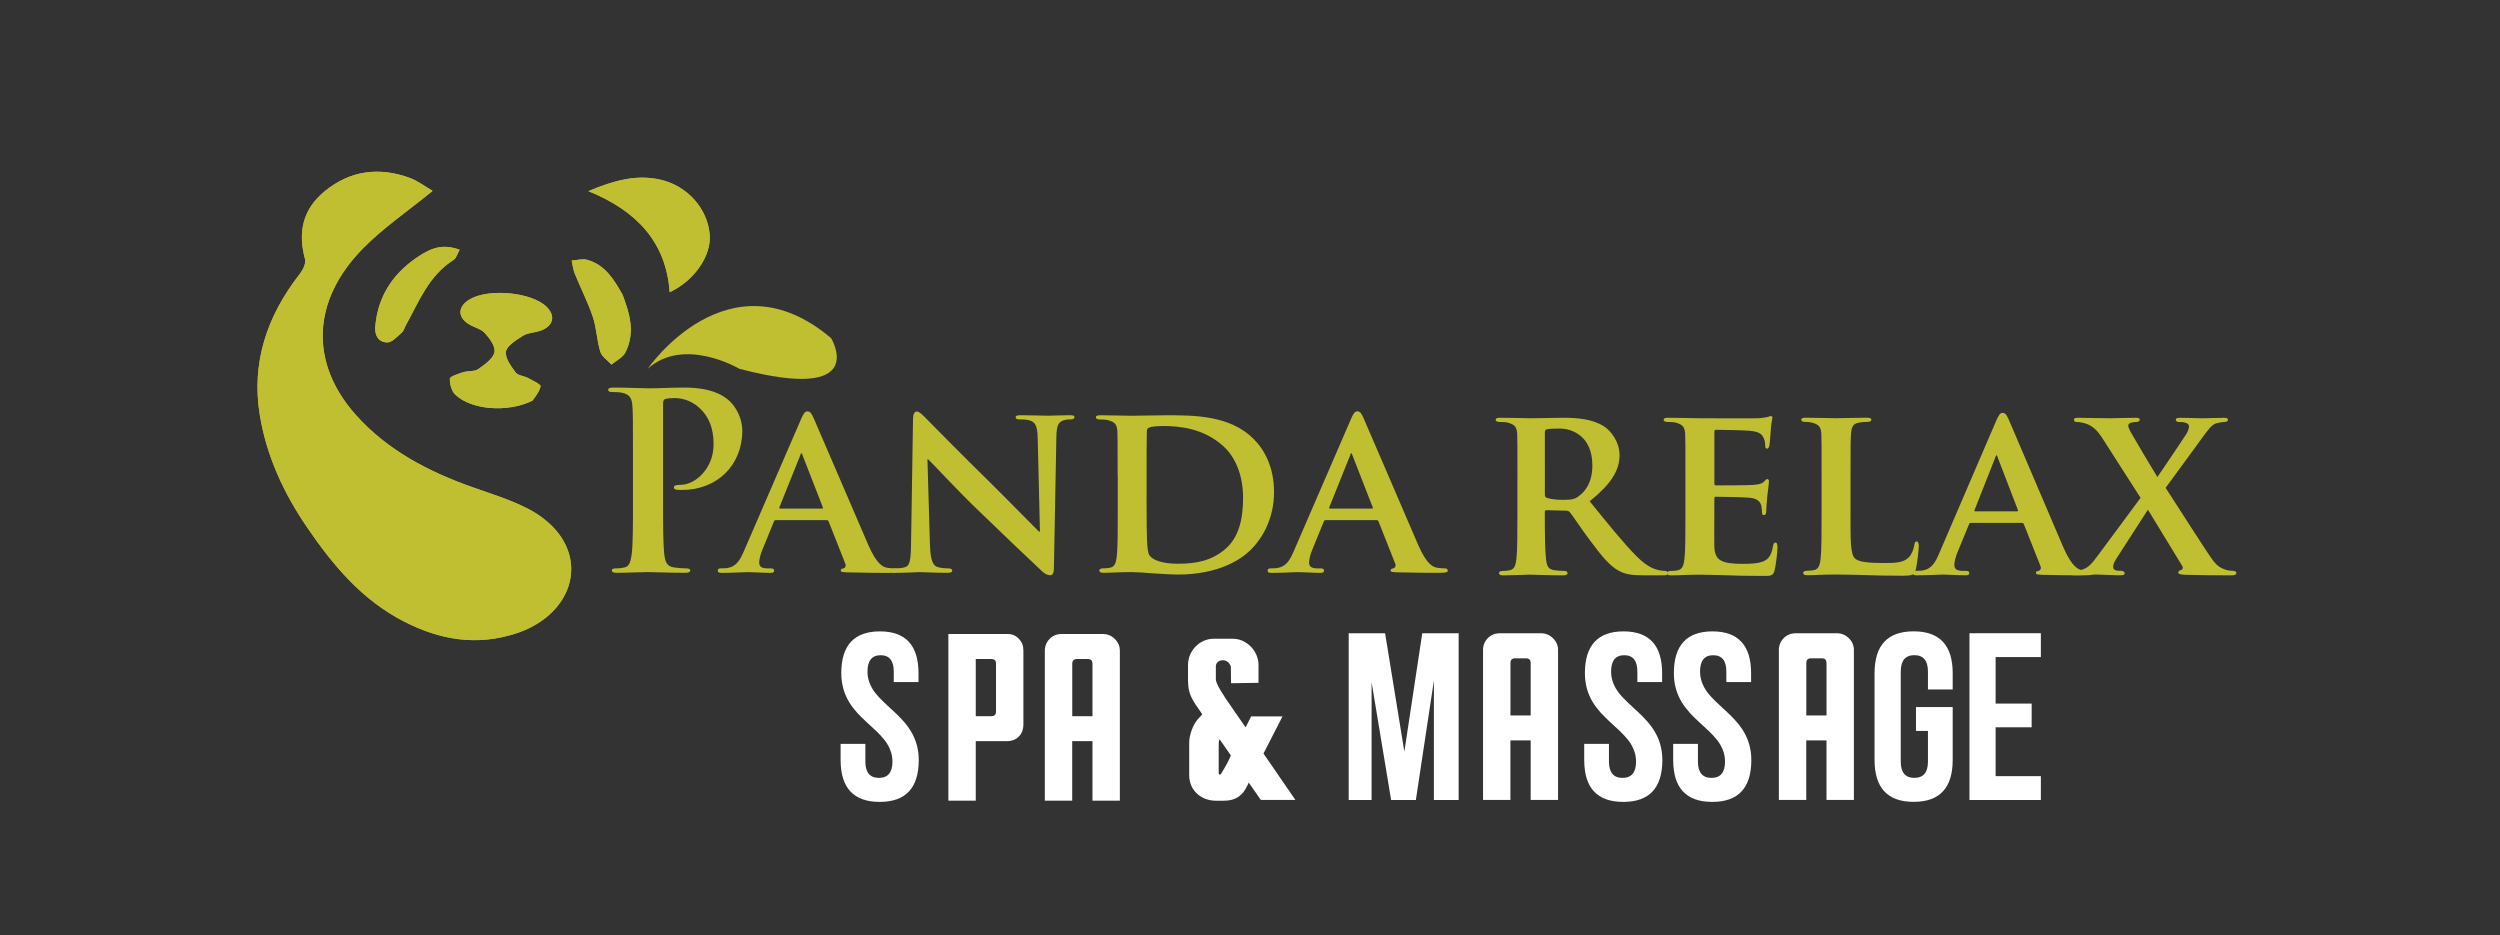 <?xml version="1.0" encoding="UTF-8"?>
<!-- Generator: Adobe Illustrator 26.0.0, SVG Export Plug-In . SVG Version: 6.00 Build 0)  -->
<svg xmlns="http://www.w3.org/2000/svg" xmlns:xlink="http://www.w3.org/1999/xlink" version="1.1" id="Layer_1" x="0px" y="0px" viewBox="0 0 551.57 206.36" style="enable-background:new 0 0 551.57 206.36;" xml:space="preserve">
<rect x="0" y="0" width="551.57" height="206.36" fill="#333333" stroke="none"/>
<style type="text/css">
	.st0{fill:url(#SVGID_1_);}
	.st1{fill:url(#SVGID_00000152253509789488910630000013102590727791117983_);}
	.st2{fill:url(#SVGID_00000017506123119668337930000001416373295049254059_);}
	.st3{fill:url(#SVGID_00000041292929681462134060000015667247780154526343_);}
	.st4{fill:url(#SVGID_00000101083193271368522430000014985507916758541455_);}
	.st5{fill:url(#SVGID_00000125569910858869764510000000797297465266979715_);}
	.st6{fill:url(#SVGID_00000029757827703185514990000004788723934315144344_);}
	.st7{fill:url(#SVGID_00000029732281842054635910000013392866013464511905_);}
	.st8{fill:url(#SVGID_00000075149374115535861320000015425984508699137953_);}
	.st9{fill-rule:evenodd;clip-rule:evenodd;fill:url(#SVGID_00000052799866248036602060000002351225242676560016_);}
	.st10{fill-rule:evenodd;clip-rule:evenodd;fill:url(#SVGID_00000172420150602686393720000005853349935519298445_);}
	.st11{fill-rule:evenodd;clip-rule:evenodd;fill:url(#SVGID_00000164515619008930084080000010481513644084031388_);}
	.st12{fill-rule:evenodd;clip-rule:evenodd;fill:url(#SVGID_00000152223516040655380910000013318512983648085676_);}
	.st13{fill-rule:evenodd;clip-rule:evenodd;fill:url(#SVGID_00000104666121114726470680000007699929863571926958_);}
	.st14{fill-rule:evenodd;clip-rule:evenodd;fill:url(#SVGID_00000098192646111556689160000002458733187234382774_);}
	.st15{fill:url(#SVGID_00000171685669682074028470000012930552294995868292_);}
	.st16{fill-rule:evenodd;clip-rule:evenodd;fill:url(#SVGID_00000142138471843508819380000002601545751732204691_);}
	.st17{fill-rule:evenodd;clip-rule:evenodd;fill:url(#SVGID_00000074433252508668103390000005912211293555139498_);}
	.st18{fill-rule:evenodd;clip-rule:evenodd;fill:url(#SVGID_00000001658128660958624750000002471814088874618042_);}
	.st19{fill-rule:evenodd;clip-rule:evenodd;fill:url(#SVGID_00000034078474356252579300000006605424893920954290_);}
	.st20{fill-rule:evenodd;clip-rule:evenodd;fill:url(#SVGID_00000052820975064059410220000003889142033952150151_);}
	.st21{fill-rule:evenodd;clip-rule:evenodd;fill:url(#SVGID_00000109741687396063023990000001473741066459783054_);}
	.st22{fill:url(#SVGID_00000057862902027755336760000015274505523048560005_);}
	.st23{fill:url(#SVGID_00000177483071107239402050000012204266663495194298_);}
	.st24{fill:url(#SVGID_00000015324303154308493580000011545783915076037537_);}
	.st25{fill:url(#SVGID_00000134251235242392466750000018376137570220667318_);}
	.st26{fill:url(#SVGID_00000007402985349061531000000017426355629546107833_);}
	.st27{fill:url(#SVGID_00000079487167611945875800000018034548634925702570_);}
	.st28{fill:url(#SVGID_00000137817117790754399330000001862753412554913698_);}
	.st29{fill:url(#SVGID_00000092434383811443345950000015962662695151896994_);}
	.st30{fill:url(#SVGID_00000116956546815976141060000008914304638689594271_);}
	.st31{fill-rule:evenodd;clip-rule:evenodd;fill:#BFBF31;}
	.st32{fill:#BFBF31;}
	.st33{fill-rule:evenodd;clip-rule:evenodd;}
	.st34{fill-rule:evenodd;clip-rule:evenodd;fill:#FFFFFF;}
	.st35{fill:#FFFFFF;}
</style>
<g>
	<g>
		<g>
			<path class="st31" d="M95.45,42.11c-1.6-0.92-3.24-2.21-5.15-2.9c-6.57-2.36-12.98-1.69-18.69,3.01     c-5.02,4.14-5.85,9.29-4.31,14.97c0.25,0.92-0.48,2.38-1.19,3.29c-7.36,9.43-10.62,19.72-8.81,30.96     c1.47,9.12,5.29,17.35,10.44,24.89c5.68,8.32,12.09,16.07,21.54,20.87c7.68,3.9,15.76,5.44,24.67,2.52     c10.46-3.44,15.19-13.08,9.89-21.17c-1.64-2.5-4.26-4.66-6.98-6.11c-3.85-2.05-8.15-3.38-12.34-4.85     c-10.03-3.52-19.13-8.29-26.08-16.12c-10.08-11.36-9.71-25.08,1.59-36.61C84.48,50.31,89.91,46.64,95.45,42.11z M117.48,88.4     c0.32-0.52,1.44-1.76,1.78-3.14c0.11-0.45-1.76-1.31-2.8-1.87c-0.87-0.47-2.21-0.53-2.7-1.21c-1.02-1.4-2.37-3.16-2.14-4.64     c0.2-1.27,2.3-2.54,3.78-3.48c1-0.63,2.39-0.65,3.59-1.02c3.05-0.95,3.72-3.29,1.56-5.38c-3.28-3.19-12.75-4.09-16.92-1.62     c-2.6,1.54-2.76,3.81-0.31,5.42c1.15,0.76,2.76,1.05,3.62,2.01c1.08,1.18,2.4,2.93,2.14,4.25c-0.26,1.37-2.15,2.72-3.58,3.72     c-0.84,0.58-2.23,0.35-3.32,0.68c-1.07,0.34-2.93,0.96-2.94,1.4c-0.03,1.23,0.38,2.77,1.23,3.58     C103.96,90.38,111.81,91.14,117.48,88.4z M129.81,42.17c10.77,4.37,17.16,11.31,17.94,22.3c5.43-2.52,9.17-8.03,8.84-12.58     c-0.43-5.9-5-10.98-11.06-12.29C140.4,38.49,135.53,39.76,129.81,42.17z M137.36,65.03c-1.9-3.34-3.79-6.58-7.83-7.71     c-1.01-0.29-2.26,0.1-3.4,0.17c0.21,0.96,0.3,1.96,0.67,2.86c1.3,3.19,2.89,6.28,3.99,9.54c0.83,2.47,0.88,5.21,1.65,7.7     c0.34,1.11,1.61,1.91,2.46,2.85c1.05-0.88,2.52-1.58,3.07-2.66C140.23,73.31,138.88,69.09,137.36,65.03z M101.41,55.1     c-3.51-1.25-5.96-0.7-9.57,1.81c-5.51,3.81-8.52,8.84-9.04,15.16c-0.16,1.97,0.72,3.47,2.69,3.48c1.01,0.01,2.18-1.33,3.17-2.18     c0.44-0.38,0.58-1.06,0.88-1.59c2.89-5.21,4.99-10.92,10.56-14.46C100.69,56.94,100.9,55.99,101.41,55.1z"></path>
		</g>
		<g>
			<path class="st31" d="M95.45,42.11c-5.54,4.53-10.97,8.21-15.42,12.75c-11.3,11.53-11.68,25.25-1.59,36.61     c6.95,7.83,16.05,12.6,26.08,16.12c4.18,1.47,8.49,2.8,12.34,4.85c2.72,1.45,5.35,3.61,6.98,6.11c5.3,8.09,0.57,17.74-9.89,21.17     c-8.91,2.92-17,1.38-24.67-2.52c-9.45-4.81-15.86-12.55-21.54-20.87c-5.15-7.54-8.98-15.77-10.44-24.89     c-1.81-11.24,1.45-21.54,8.81-30.96c0.71-0.91,1.43-2.37,1.19-3.29c-1.54-5.68-0.71-10.83,4.31-14.97     c5.71-4.71,12.12-5.37,18.69-3.01C92.21,39.9,93.85,41.19,95.45,42.11z"></path>
		</g>
		<g>
			<path class="st31" d="M117.48,88.4c-5.66,2.74-13.52,1.98-16.99-1.3c-0.86-0.81-1.26-2.35-1.23-3.58     c0.01-0.44,1.87-1.06,2.94-1.4c1.09-0.34,2.47-0.1,3.32-0.68c1.44-1,3.32-2.35,3.58-3.72c0.26-1.33-1.06-3.07-2.14-4.25     c-0.87-0.95-2.47-1.25-3.62-2.01c-2.46-1.61-2.29-3.88,0.31-5.42c4.17-2.47,13.64-1.57,16.92,1.62c2.16,2.1,1.49,4.44-1.56,5.38     c-1.19,0.37-2.59,0.39-3.59,1.02c-1.48,0.94-3.58,2.21-3.78,3.48c-0.23,1.49,1.12,3.24,2.14,4.64c0.49,0.68,1.82,0.74,2.7,1.21     c1.04,0.56,2.91,1.42,2.8,1.87C118.92,86.64,117.8,87.88,117.48,88.4z"></path>
		</g>
		<g>
			<path class="st31" d="M129.81,42.17c5.73-2.41,10.59-3.68,15.72-2.57c6.05,1.31,10.63,6.39,11.06,12.29     c0.33,4.55-3.41,10.06-8.84,12.58C146.97,53.49,140.57,46.55,129.81,42.17z"></path>
		</g>
		<g>
			<path class="st31" d="M137.36,65.03c1.53,4.06,2.87,8.28,0.61,12.75c-0.55,1.08-2.02,1.79-3.07,2.66     c-0.85-0.94-2.12-1.74-2.46-2.85c-0.77-2.49-0.82-5.23-1.65-7.7c-1.1-3.26-2.69-6.35-3.99-9.54c-0.36-0.89-0.45-1.9-0.67-2.86     c1.14-0.08,2.39-0.46,3.4-0.17C133.57,58.45,135.46,61.7,137.36,65.03z"></path>
		</g>
		<g>
			<path class="st31" d="M101.41,55.1c-0.51,0.89-0.72,1.84-1.32,2.22c-5.56,3.55-7.67,9.25-10.56,14.46     c-0.3,0.53-0.44,1.22-0.88,1.59c-0.99,0.85-2.16,2.19-3.17,2.18c-1.97-0.01-2.85-1.52-2.69-3.48c0.53-6.31,3.54-11.35,9.04-15.16     C95.45,54.41,97.9,53.85,101.41,55.1z"></path>
		</g>
	</g>
	<g>
		<g>
			<path class="st32" d="M139.65,101.19c0-8.22,0-9.73-0.11-11.46c-0.11-1.84-0.54-2.7-2.32-3.08c-0.43-0.11-1.35-0.16-2.11-0.16     c-0.59,0-0.92-0.11-0.92-0.49c0-0.38,0.38-0.49,1.19-0.49c2.87,0,6.27,0.16,7.79,0.16c2.22,0,5.35-0.16,7.84-0.16     c6.76,0,9.19,2.27,10.06,3.08c1.19,1.13,2.7,3.57,2.7,6.43c0,7.68-5.62,13.08-13.3,13.08c-0.27,0-0.87,0-1.14-0.05     c-0.27-0.05-0.65-0.11-0.65-0.49c0-0.43,0.38-0.59,1.51-0.59c3.03,0,7.24-3.41,7.24-8.92c0-1.78-0.16-5.41-3.19-8.11     c-1.95-1.78-4.16-2.11-5.41-2.11c-0.81,0-1.62,0.05-2.11,0.22c-0.27,0.11-0.43,0.43-0.43,1.03v21.62c0,4.97,0,9.24,0.27,11.57     c0.16,1.51,0.49,2.7,2.11,2.92c0.76,0.11,1.95,0.22,2.76,0.22c0.59,0,0.86,0.16,0.86,0.43c0,0.38-0.43,0.54-1.03,0.54     c-3.57,0-6.97-0.16-8.38-0.16c-1.24,0-4.65,0.16-6.81,0.16c-0.7,0-1.08-0.16-1.08-0.54c0-0.27,0.22-0.43,0.87-0.43     c0.81,0,1.46-0.11,1.95-0.22c1.08-0.22,1.35-1.41,1.57-2.97c0.27-2.27,0.27-6.54,0.27-11.51V101.19z"></path>
		</g>
		<g>
			<path class="st32" d="M171.17,114.76c-0.27,0-0.32,0.05-0.43,0.32l-2.54,6.22c-0.49,1.14-0.7,2.27-0.7,2.81     c0,0.81,0.43,1.3,1.89,1.3h0.7c0.59,0,0.7,0.22,0.7,0.49c0,0.38-0.27,0.49-0.76,0.49c-1.57,0-3.78-0.16-5.3-0.16     c-0.49,0-3.03,0.16-5.51,0.16c-0.59,0-0.87-0.11-0.87-0.49c0-0.27,0.16-0.49,0.54-0.49c0.43,0,0.97-0.05,1.41-0.05     c2.16-0.32,2.97-1.73,3.95-4.05l12.43-28.71c0.54-1.3,0.92-1.84,1.41-1.84c0.7,0,0.92,0.43,1.41,1.46     c1.14,2.54,9.08,21.14,12.11,28.11c1.84,4.16,3.19,4.76,4.05,4.92c0.7,0.11,1.24,0.16,1.78,0.16c0.43,0,0.65,0.16,0.65,0.49     c0,0.38-0.27,0.49-2.05,0.49c-1.68,0-5.14,0-9.14-0.11c-0.87-0.05-1.41-0.05-1.41-0.38c0-0.27,0.11-0.43,0.59-0.49     c0.32-0.05,0.65-0.49,0.43-1.03l-3.68-9.3c-0.11-0.27-0.27-0.32-0.49-0.32H171.17z M181.33,112.22c0.22,0,0.27-0.11,0.22-0.27     l-4.49-11.52c-0.05-0.16-0.11-0.43-0.22-0.43c-0.16,0-0.22,0.27-0.27,0.43l-4.6,11.46c-0.11,0.22,0,0.32,0.16,0.32H181.33z"></path>
		</g>
		<g>
			<path class="st32" d="M205.17,120.11c0.11,3.57,0.7,4.65,1.62,4.97c0.81,0.27,1.73,0.32,2.49,0.32c0.54,0,0.81,0.22,0.81,0.49     c0,0.38-0.43,0.49-1.08,0.49c-3.08,0-5.3-0.16-6.16-0.16c-0.43,0-2.7,0.16-5.14,0.16c-0.65,0-1.08-0.05-1.08-0.49     c0-0.27,0.32-0.49,0.76-0.49c0.65,0,1.51-0.05,2.16-0.22c1.24-0.32,1.41-1.57,1.46-5.57l0.43-27.25c0-0.92,0.32-1.57,0.81-1.57     c0.59,0,1.24,0.7,2.05,1.51c0.59,0.59,7.73,7.89,14.65,14.65c3.24,3.19,9.57,9.68,10.27,10.33h0.22l-0.49-20.43     c-0.05-2.81-0.49-3.62-1.62-4.05c-0.7-0.27-1.84-0.27-2.49-0.27c-0.59,0-0.76-0.22-0.76-0.49c0-0.38,0.49-0.43,1.19-0.43     c2.49,0,5.03,0.11,6.06,0.11c0.54,0,2.32-0.11,4.65-0.11c0.65,0,1.08,0.05,1.08,0.43c0,0.27-0.27,0.49-0.81,0.49     c-0.49,0-0.86,0-1.46,0.16c-1.3,0.38-1.68,1.19-1.73,3.78l-0.54,28.98c0,1.03-0.38,1.46-0.76,1.46c-0.81,0-1.46-0.49-1.95-0.97     c-2.97-2.76-8.92-8.43-13.89-13.25c-5.19-4.97-10.22-10.54-11.14-11.35h-0.16L205.17,120.11z"></path>
		</g>
		<g>
			<path class="st32" d="M246.58,104.92c0-6.97,0-8.27-0.05-9.73c-0.11-1.57-0.54-2.05-2.05-2.49c-0.38-0.11-1.19-0.16-1.89-0.16     c-0.49,0-0.81-0.16-0.81-0.49c0-0.33,0.38-0.43,1.08-0.43c2.49,0,5.51,0.11,6.87,0.11c1.46,0,4.87-0.11,7.73-0.11     c5.95,0,13.95,0,19.14,5.24c2.38,2.38,4.49,6.22,4.49,11.68c0,5.79-2.49,10.16-5.19,12.81c-2.16,2.16-7.19,5.41-15.95,5.41     c-1.73,0-3.78-0.16-5.68-0.27c-1.89-0.16-3.62-0.27-4.81-0.27c-0.54,0-1.57,0.05-2.7,0.05c-1.14,0.05-2.32,0.11-3.3,0.11     c-0.59,0-0.92-0.16-0.92-0.49c0-0.22,0.16-0.49,0.76-0.49c0.7,0,1.24-0.05,1.68-0.16c0.97-0.22,1.24-1.08,1.41-2.43     c0.22-1.95,0.22-5.57,0.22-9.79V104.92z M252.96,110c0,4.87,0.05,8.38,0.11,9.3c0.05,1.13,0.16,2.76,0.54,3.24     c0.59,0.87,2.49,1.84,6.22,1.84c4.32,0,7.51-0.76,10.38-3.14c3.08-2.54,4.05-6.65,4.05-11.41c0-5.84-2.32-9.62-4.43-11.46     c-4.38-3.89-9.57-4.38-13.3-4.38c-0.97,0-2.54,0.11-2.92,0.32c-0.43,0.16-0.59,0.38-0.59,0.92c-0.05,1.57-0.05,5.35-0.05,8.97     V110z"></path>
		</g>
		<g>
			<path class="st32" d="M292.49,114.76c-0.27,0-0.32,0.05-0.43,0.32l-2.54,6.22c-0.49,1.14-0.7,2.27-0.7,2.81     c0,0.81,0.43,1.3,1.89,1.3h0.7c0.59,0,0.7,0.22,0.7,0.49c0,0.38-0.27,0.49-0.76,0.49c-1.57,0-3.78-0.16-5.3-0.16     c-0.49,0-3.03,0.16-5.51,0.16c-0.59,0-0.87-0.11-0.87-0.49c0-0.27,0.16-0.49,0.54-0.49c0.43,0,0.97-0.05,1.41-0.05     c2.16-0.32,2.97-1.73,3.95-4.05L298,92.59c0.54-1.3,0.92-1.84,1.41-1.84c0.7,0,0.92,0.43,1.41,1.46     c1.14,2.54,9.08,21.14,12.11,28.11c1.84,4.16,3.19,4.76,4.05,4.92c0.7,0.11,1.24,0.16,1.78,0.16c0.43,0,0.65,0.16,0.65,0.49     c0,0.38-0.27,0.49-2.05,0.49c-1.68,0-5.14,0-9.14-0.11c-0.87-0.05-1.41-0.05-1.41-0.38c0-0.27,0.11-0.43,0.59-0.49     c0.32-0.05,0.65-0.49,0.43-1.03l-3.68-9.3c-0.11-0.27-0.27-0.32-0.49-0.32H292.49z M302.65,112.22c0.22,0,0.27-0.11,0.22-0.27     l-4.49-11.52c-0.05-0.16-0.11-0.43-0.22-0.43c-0.16,0-0.22,0.27-0.27,0.43l-4.6,11.46c-0.11,0.22,0,0.32,0.16,0.32H302.65z"></path>
		</g>
	</g>
	<g>
		<path class="st32" d="M142.89,81.37c0,0,17.8-25.98,40.48-6.76c0,0,8.8,14.38-20.24,6.76C163.13,81.37,150.93,74.13,142.89,81.37z    "></path>
	</g>
</g>
<g>
	<path class="st32" d="M334.79,105.47c0-6.97,0-8.27-0.05-9.73c-0.11-1.57-0.54-2.05-2.05-2.49c-0.38-0.11-1.19-0.16-1.89-0.16   c-0.49,0-0.81-0.16-0.81-0.49s0.38-0.43,1.08-0.43c2.49,0,5.51,0.11,6.48,0.11c1.62,0,5.94-0.11,7.4-0.11   c3.03,0,6.48,0.27,9.02,1.95c1.35,0.92,3.35,3.24,3.35,6.32c0,3.4-1.95,6.43-6.59,10.16c4.21,5.19,7.56,9.35,10.43,12.21   c2.65,2.65,4.32,2.86,5.08,3.03c0.49,0.11,0.76,0.11,1.13,0.11s0.59,0.27,0.59,0.49c0,0.38-0.32,0.49-0.92,0.49h-4.54   c-2.65,0-3.94-0.27-5.19-0.92c-2.05-1.03-3.84-3.19-6.48-6.75c-1.89-2.49-3.89-5.56-4.49-6.27c-0.27-0.27-0.54-0.32-0.86-0.32   l-4.27-0.11c-0.22,0-0.38,0.11-0.38,0.38v0.65c0,4.27,0.05,7.83,0.27,9.78c0.16,1.35,0.38,2.22,1.84,2.43   c0.7,0.11,1.73,0.16,2.32,0.16c0.38,0,0.59,0.27,0.59,0.49c0,0.32-0.38,0.49-0.97,0.49c-2.76,0-6.7-0.16-7.4-0.16   c-0.92,0-3.94,0.16-5.84,0.16c-0.59,0-0.92-0.16-0.92-0.49c0-0.22,0.16-0.49,0.76-0.49c0.7,0,1.24-0.05,1.67-0.16   c0.97-0.22,1.24-1.08,1.41-2.43c0.22-1.94,0.22-5.56,0.22-9.78V105.47z M340.84,109.04c0,0.49,0.11,0.65,0.43,0.81   c1.03,0.32,2.43,0.43,3.62,0.43c1.89,0,2.54-0.16,3.35-0.76c1.46-1.03,3.08-3.03,3.08-6.81c0-6.48-4.43-8.16-7.24-8.16   c-1.19,0-2.32,0.05-2.81,0.16c-0.32,0.11-0.43,0.27-0.43,0.65V109.04z"></path>
	<path class="st32" d="M371.85,105.47c0-6.97,0-8.27-0.05-9.73c-0.11-1.57-0.54-2.05-2.05-2.49c-0.38-0.11-1.19-0.16-1.89-0.16   c-0.49,0-0.81-0.16-0.81-0.49s0.38-0.43,1.08-0.43c2.49,0,5.51,0.11,6.86,0.11c1.51,0,12.05,0.05,12.97,0   c0.86-0.05,1.62-0.22,2-0.27c0.27-0.05,0.54-0.22,0.76-0.22c0.27,0,0.32,0.22,0.32,0.43c0,0.32-0.27,0.87-0.38,2.97   c-0.05,0.49-0.16,2.49-0.27,3.03c-0.05,0.22-0.16,0.76-0.54,0.76c-0.32,0-0.38-0.22-0.38-0.59c0-0.32-0.05-1.13-0.32-1.67   c-0.38-0.81-0.76-1.46-3.13-1.68c-0.81-0.11-6.48-0.22-7.46-0.22c-0.22,0-0.32,0.16-0.32,0.43v11.35c0,0.27,0.05,0.49,0.32,0.49   c1.08,0,7.24,0,8.32-0.11c1.13-0.11,1.84-0.22,2.27-0.7c0.38-0.32,0.54-0.59,0.76-0.59s0.38,0.22,0.38,0.49s-0.11,1.03-0.38,3.35   c-0.11,0.92-0.22,2.76-0.22,3.08c0,0.38-0.05,1.03-0.49,1.03c-0.32,0-0.43-0.16-0.43-0.38c-0.05-0.49-0.05-1.08-0.16-1.67   c-0.27-0.92-0.86-1.62-2.65-1.78c-0.86-0.11-6.27-0.22-7.46-0.22c-0.22,0-0.27,0.22-0.27,0.49v3.67c0,1.57-0.05,5.46,0,6.81   c0.11,3.13,1.57,3.84,6.43,3.84c1.24,0,3.24-0.05,4.48-0.59c1.19-0.54,1.73-1.51,2.05-3.4c0.11-0.49,0.22-0.7,0.54-0.7   c0.38,0,0.43,0.59,0.43,1.08c0,1.03-0.38,4.16-0.65,5.08c-0.32,1.19-0.76,1.19-2.54,1.19c-3.57,0-6.43-0.05-8.75-0.16   c-2.32-0.05-4.11-0.11-5.51-0.11c-0.54,0-1.57,0.05-2.7,0.05c-1.13,0.05-2.32,0.11-3.3,0.11c-0.59,0-0.92-0.16-0.92-0.49   c0-0.22,0.16-0.49,0.76-0.49c0.7,0,1.24-0.05,1.67-0.16c0.97-0.22,1.24-1.08,1.41-2.43c0.22-1.94,0.22-5.56,0.22-9.78V105.47z"></path>
	<path class="st32" d="M408.27,113.58c0,5.89,0,8.81,1.03,9.67c0.81,0.7,2.65,0.97,6.32,0.97c2.54,0,4.38-0.05,5.56-1.3   c0.59-0.59,1.08-1.89,1.19-2.76c0.05-0.43,0.16-0.7,0.54-0.7c0.32,0,0.43,0.49,0.43,1.03s-0.32,3.94-0.7,5.29   c-0.32,1.03-0.54,1.24-3.03,1.24c-3.4,0-6.16-0.05-8.54-0.16c-2.38-0.05-4.38-0.11-6.32-0.11c-0.54,0-1.57,0.05-2.7,0.05   c-1.13,0.05-2.32,0.11-3.3,0.11c-0.59,0-0.92-0.16-0.92-0.49c0-0.22,0.16-0.49,0.76-0.49c0.7,0,1.24-0.05,1.67-0.16   c0.97-0.22,1.24-1.08,1.41-2.43c0.22-1.94,0.22-5.56,0.22-9.78v-8.1c0-6.97,0-8.27-0.05-9.73c-0.11-1.57-0.54-2.05-2.05-2.49   c-0.38-0.11-0.97-0.16-1.57-0.16c-0.54,0-0.81-0.16-0.81-0.49s0.32-0.43,1.03-0.43c2.22,0,5.24,0.11,6.54,0.11   c1.13,0,5.02-0.11,6.86-0.11c0.7,0,1.03,0.11,1.03,0.43s-0.27,0.49-0.86,0.49c-0.54,0-1.3,0.05-1.84,0.16   c-1.3,0.22-1.67,0.86-1.78,2.49c-0.11,1.46-0.11,2.75-0.11,9.73V113.58z"></path>
	<path class="st32" d="M434.85,115.36c-0.27,0-0.32,0.05-0.43,0.32l-2.54,6.16c-0.49,1.13-0.7,2.27-0.7,2.81   c0,0.81,0.43,1.3,1.89,1.3h0.7c0.59,0,0.7,0.22,0.7,0.49c0,0.38-0.27,0.49-0.76,0.49c-1.57,0-3.78-0.16-5.29-0.16   c-0.49,0-3.03,0.16-5.51,0.16c-0.59,0-0.86-0.11-0.86-0.49c0-0.27,0.16-0.49,0.54-0.49c0.43,0,0.97-0.05,1.41-0.05   c2.16-0.32,2.97-1.73,3.94-4.05l12.43-28.91c0.54-1.3,0.92-1.84,1.41-1.84c0.7,0,0.92,0.43,1.4,1.46   c1.13,2.54,9.08,21.34,12.1,28.31c1.84,4.16,3.19,4.75,4.05,4.92c0.7,0.11,1.24,0.16,1.78,0.16c0.43,0,0.65,0.16,0.65,0.49   c0,0.38-0.27,0.49-2.05,0.49c-1.68,0-5.13,0-9.13-0.11c-0.86-0.05-1.4-0.05-1.4-0.38c0-0.27,0.11-0.43,0.59-0.49   c0.32-0.05,0.65-0.49,0.43-1.03l-3.67-9.24c-0.11-0.27-0.27-0.32-0.49-0.32H434.85z M445,112.82c0.22,0,0.27-0.11,0.22-0.27   l-4.49-11.67c-0.05-0.16-0.11-0.43-0.22-0.43c-0.16,0-0.22,0.27-0.27,0.43l-4.59,11.62c-0.11,0.22,0,0.32,0.16,0.32H445z"></path>
	<path class="st32" d="M477.8,107.63c1.51,2.27,9.4,14.75,10.59,16.21c0.81,1.03,1.57,1.51,2.59,1.84c0.65,0.22,1.41,0.27,1.84,0.27   c0.32,0,0.59,0.22,0.59,0.49c0,0.32-0.38,0.49-0.92,0.49h-1.41c-1.13,0-4.92,0-8.81-0.11c-1.24-0.05-1.68-0.16-1.68-0.49   c0-0.27,0.22-0.49,0.65-0.59c0.22-0.05,0.54-0.38,0.16-0.97c-2.75-4.48-5.35-8.81-7.51-12.32l-6.97,10.81   c-0.49,0.76-0.76,1.46-0.7,1.94c0.05,0.43,0.49,0.7,0.92,0.7c0.27,0,0.65,0.05,1.03,0.05c0.27,0,0.59,0.27,0.59,0.54   c0,0.32-0.32,0.43-0.97,0.43h-0.87c-0.27,0-3.4-0.16-4.59-0.16c-0.92,0-3.24,0.16-4,0.16h-0.81c-0.49,0-0.7-0.16-0.7-0.43   c0-0.27,0.27-0.54,0.65-0.54c0.32,0,1.03-0.05,1.73-0.22c1.4-0.38,2.16-1.13,3.78-3.35l9.29-12.54l-8.38-13.08   c-1.19-1.84-2.16-2.81-3.84-3.35c-0.76-0.22-1.51-0.32-2-0.32c-0.27,0-0.49-0.22-0.49-0.54c0-0.27,0.38-0.38,0.97-0.38   c1.13,0,4.97,0.11,7.24,0.11c0.65,0,3.57-0.11,5.35-0.11c0.65,0,0.97,0.11,0.97,0.43s-0.32,0.49-0.76,0.49   c-0.27,0-0.76,0.05-1.13,0.16c-0.43,0.11-0.65,0.38-0.65,0.65c0,0.27,0.22,0.86,0.49,1.35c2.11,3.67,4.05,6.86,5.94,10   c1.4-2.05,5.62-8.27,6.43-9.56c0.38-0.65,0.54-1.3,0.54-1.67c0-0.32-0.32-0.65-0.81-0.76c-0.49-0.16-1.13-0.16-1.51-0.16   c-0.27,0-0.59-0.16-0.59-0.49s0.32-0.43,1.03-0.43c1.84,0,4.05,0.11,4.97,0.11c0.92,0,2.86-0.11,4.65-0.11   c0.54,0,0.86,0.11,0.86,0.43c0,0.27-0.27,0.49-0.76,0.49c-0.49,0-1.08,0.11-1.73,0.27c-1.08,0.27-1.95,1.51-3.4,3.51L477.8,107.63z   "></path>
</g>
<g>
	<path class="st35" d="M209.24,176.66v-36.78h13.08c0.98,0,1.8,0.35,2.47,1.05c0.67,0.7,1,1.54,1,2.52v16.34   c0,1.12-0.33,2.02-1,2.71c-0.67,0.68-1.56,1.02-2.68,1.02h-6.83v13.13H209.24z M218.7,158.01c0.35,0,0.61-0.09,0.79-0.26   c0.17-0.17,0.26-0.44,0.26-0.79v-10.51c0-0.38-0.09-0.66-0.26-0.81c-0.18-0.16-0.44-0.24-0.79-0.24h-3.42v12.61H218.7z"></path>
	<path class="st35" d="M230.52,143.56c0-1.02,0.35-1.88,1.05-2.6c0.7-0.72,1.58-1.08,2.63-1.08h9.14c1.01,0,1.89,0.37,2.63,1.1   c0.74,0.74,1.1,1.59,1.1,2.57v33.1h-6.04v-13.13h-4.47v13.13h-6.04V143.56z M236.56,158.01h4.47v-11.56c0-0.35-0.09-0.61-0.26-0.79   c-0.18-0.17-0.44-0.26-0.79-0.26h-2.36c-0.35,0-0.61,0.09-0.79,0.26c-0.18,0.18-0.26,0.44-0.26,0.79V158.01z"></path>
</g>
<g>
	<path class="st35" d="M309.84,165.83l3.95-26.12h8.03v36.79h-5.46v-26.37l-3.98,26.37h-5.46l-4.31-26.01v26.01h-5.05v-36.79h8.03   L309.84,165.83z"></path>
	<path class="st35" d="M358.19,139.3c5.68,0,8.52,3.08,8.52,9.24v1.95h-5.46v-2.31c0-2.41-0.97-3.62-2.9-3.62   c-1.93,0-2.9,1.21-2.9,3.62c0,1.66,0.59,3.25,1.77,4.77c0.46,0.58,1.07,1.23,1.82,1.95l1.54,1.44c0.21,0.19,0.38,0.35,0.54,0.49   c0.85,0.79,1.54,1.47,2.05,2.05c0.74,0.8,1.34,1.6,1.82,2.39c1.18,1.92,1.77,4.05,1.77,6.41c0,6.16-2.87,9.24-8.62,9.24   c-5.75,0-8.62-3.08-8.62-9.24v-3.57h5.46v3.92c0,2.39,1,3.59,3,3.59c1.98,0,2.98-1.2,2.98-3.59c0-1.66-0.58-3.24-1.74-4.75   c-0.46-0.58-1.07-1.24-1.82-1.98l-2.08-1.92c-0.86-0.79-1.55-1.47-2.08-2.05c-0.72-0.8-1.32-1.59-1.8-2.36   c-1.18-1.93-1.77-4.08-1.77-6.44C349.68,142.38,352.52,139.3,358.19,139.3z"></path>
	<path class="st35" d="M377.82,139.3c5.68,0,8.52,3.08,8.52,9.24v1.95h-5.46v-2.31c0-2.41-0.97-3.62-2.9-3.62   c-1.93,0-2.9,1.21-2.9,3.62c0,1.66,0.59,3.25,1.77,4.77c0.46,0.58,1.07,1.23,1.82,1.95l1.54,1.44c0.21,0.19,0.38,0.35,0.54,0.49   c0.85,0.79,1.54,1.47,2.05,2.05c0.74,0.8,1.34,1.6,1.82,2.39c1.18,1.92,1.77,4.05,1.77,6.41c0,6.16-2.87,9.24-8.62,9.24   c-5.75,0-8.62-3.08-8.62-9.24v-3.57h5.46v3.92c0,2.39,1,3.59,3,3.59c1.98,0,2.98-1.2,2.98-3.59c0-1.66-0.58-3.24-1.74-4.75   c-0.46-0.58-1.07-1.24-1.82-1.98l-2.08-1.92c-0.86-0.79-1.55-1.47-2.08-2.05c-0.72-0.8-1.32-1.59-1.8-2.36   c-1.18-1.93-1.77-4.08-1.77-6.44C369.3,142.38,372.14,139.3,377.82,139.3z"></path>
	<path class="st35" d="M422.71,156h8.11v11.67c0,6.16-2.87,9.24-8.62,9.24c-5.75,0-8.62-3.08-8.62-9.24v-19.14   c0-6.16,2.87-9.24,8.62-9.24c5.75,0,8.62,3.08,8.62,9.24v3.59h-5.46v-3.95c0-2.41-1-3.62-3-3.62s-3,1.21-3,3.62v19.86   c0,2.39,1,3.59,3,3.59s3-1.2,3-3.59v-6.77h-2.64V156z"></path>
	<path class="st35" d="M440.29,155.23h7.95v5.23h-7.95v10.78h9.98v5.26h-15.75v-36.79h15.75v5.26h-9.98V155.23z"></path>
</g>
<g>
	<path class="st35" d="M194.13,139.3c5.68,0,8.52,3.08,8.52,9.24v1.95h-5.46v-2.31c0-2.41-0.97-3.62-2.9-3.62   c-1.93,0-2.9,1.21-2.9,3.62c0,1.66,0.59,3.25,1.77,4.77c0.46,0.58,1.07,1.23,1.82,1.95l1.54,1.44c0.21,0.19,0.38,0.35,0.54,0.49   c0.85,0.79,1.54,1.47,2.05,2.05c0.74,0.8,1.34,1.6,1.82,2.39c1.18,1.92,1.77,4.05,1.77,6.41c0,6.16-2.87,9.24-8.62,9.24   c-5.75,0-8.62-3.08-8.62-9.24v-3.57h5.46v3.92c0,2.39,1,3.59,3,3.59c1.98,0,2.98-1.2,2.98-3.59c0-1.66-0.58-3.24-1.74-4.75   c-0.46-0.58-1.07-1.24-1.82-1.98l-2.08-1.92c-0.86-0.79-1.55-1.47-2.08-2.05c-0.72-0.8-1.32-1.59-1.8-2.36   c-1.18-1.93-1.77-4.08-1.77-6.44C185.61,142.38,188.45,139.3,194.13,139.3z"></path>
</g>
<g>
	<path class="st35" d="M327.2,143.4c0-1.02,0.35-1.88,1.05-2.6c0.7-0.72,1.58-1.08,2.63-1.08h9.14c1.01,0,1.89,0.37,2.63,1.1   c0.74,0.74,1.1,1.59,1.1,2.57v33.1h-6.04v-13.13h-4.47v13.13h-6.04V143.4z M333.24,157.85h4.47v-11.56c0-0.35-0.09-0.61-0.26-0.79   c-0.18-0.17-0.44-0.26-0.79-0.26h-2.36c-0.35,0-0.61,0.09-0.79,0.26c-0.18,0.18-0.26,0.44-0.26,0.79V157.85z"></path>
</g>
<g>
	<path class="st35" d="M392.47,143.4c0-1.02,0.35-1.88,1.05-2.6c0.7-0.72,1.58-1.08,2.63-1.08h9.14c1.01,0,1.89,0.37,2.63,1.1   c0.74,0.74,1.1,1.59,1.1,2.57v33.1h-6.04v-13.13h-4.47v13.13h-6.04V143.4z M398.51,157.85h4.47v-11.56c0-0.35-0.09-0.61-0.26-0.79   c-0.18-0.17-0.44-0.26-0.79-0.26h-2.36c-0.35,0-0.61,0.09-0.79,0.26c-0.18,0.18-0.26,0.44-0.26,0.79V157.85z"></path>
</g>
<g>
	<g>
		<path class="st35" d="M271.6,150.74l-0.04-3.71c-0.02-0.05-0.37-1.1-1.38-1.32c-0.48-0.1-1.2-0.04-1.63,0.47    c-0.2,0.25-0.27,0.52-0.3,0.69v3.05c0.05,0.79,1,2.42,1.52,3.15l0.65,1.05c1.63,2.31,2.61,3.84,4.4,6.36l1.21-2.42h6.93l-4.2,8.19    l7.04,10.24h-7.62l-2.68-3.83l-0.26,0.58c-1.05,2.26-2.57,3.42-5.2,3.42h-1.89c-3.2-0.05-5.78-2.31-5.78-5.62v-7.14    c0-1.63,0.79-3.99,1.89-5.2l1-1.1l-1.37-2c-0.58-0.84-1-1.63-1.31-2.42c-0.31-0.84-0.47-1.84-0.47-3.05v-3.47    c0-3.05,2.57-5.73,5.62-5.73h4.31c3.05,0,5.62,2.78,5.62,5.73v3.99L271.6,150.74z M269.09,163.11c-0.16,0.31-0.21,0.63-0.21,1    v6.51c0,0.05,0.05,0.16,0.05,0.21c0.05,0.05,0.1,0.05,0.21,0.05c0.11,0,0.21-0.05,0.32-0.21l-0.05,0.05    c1.47-2.47,1.47-2.52,2.15-4.04L269.09,163.11z"></path>
	</g>
</g>
</svg>
